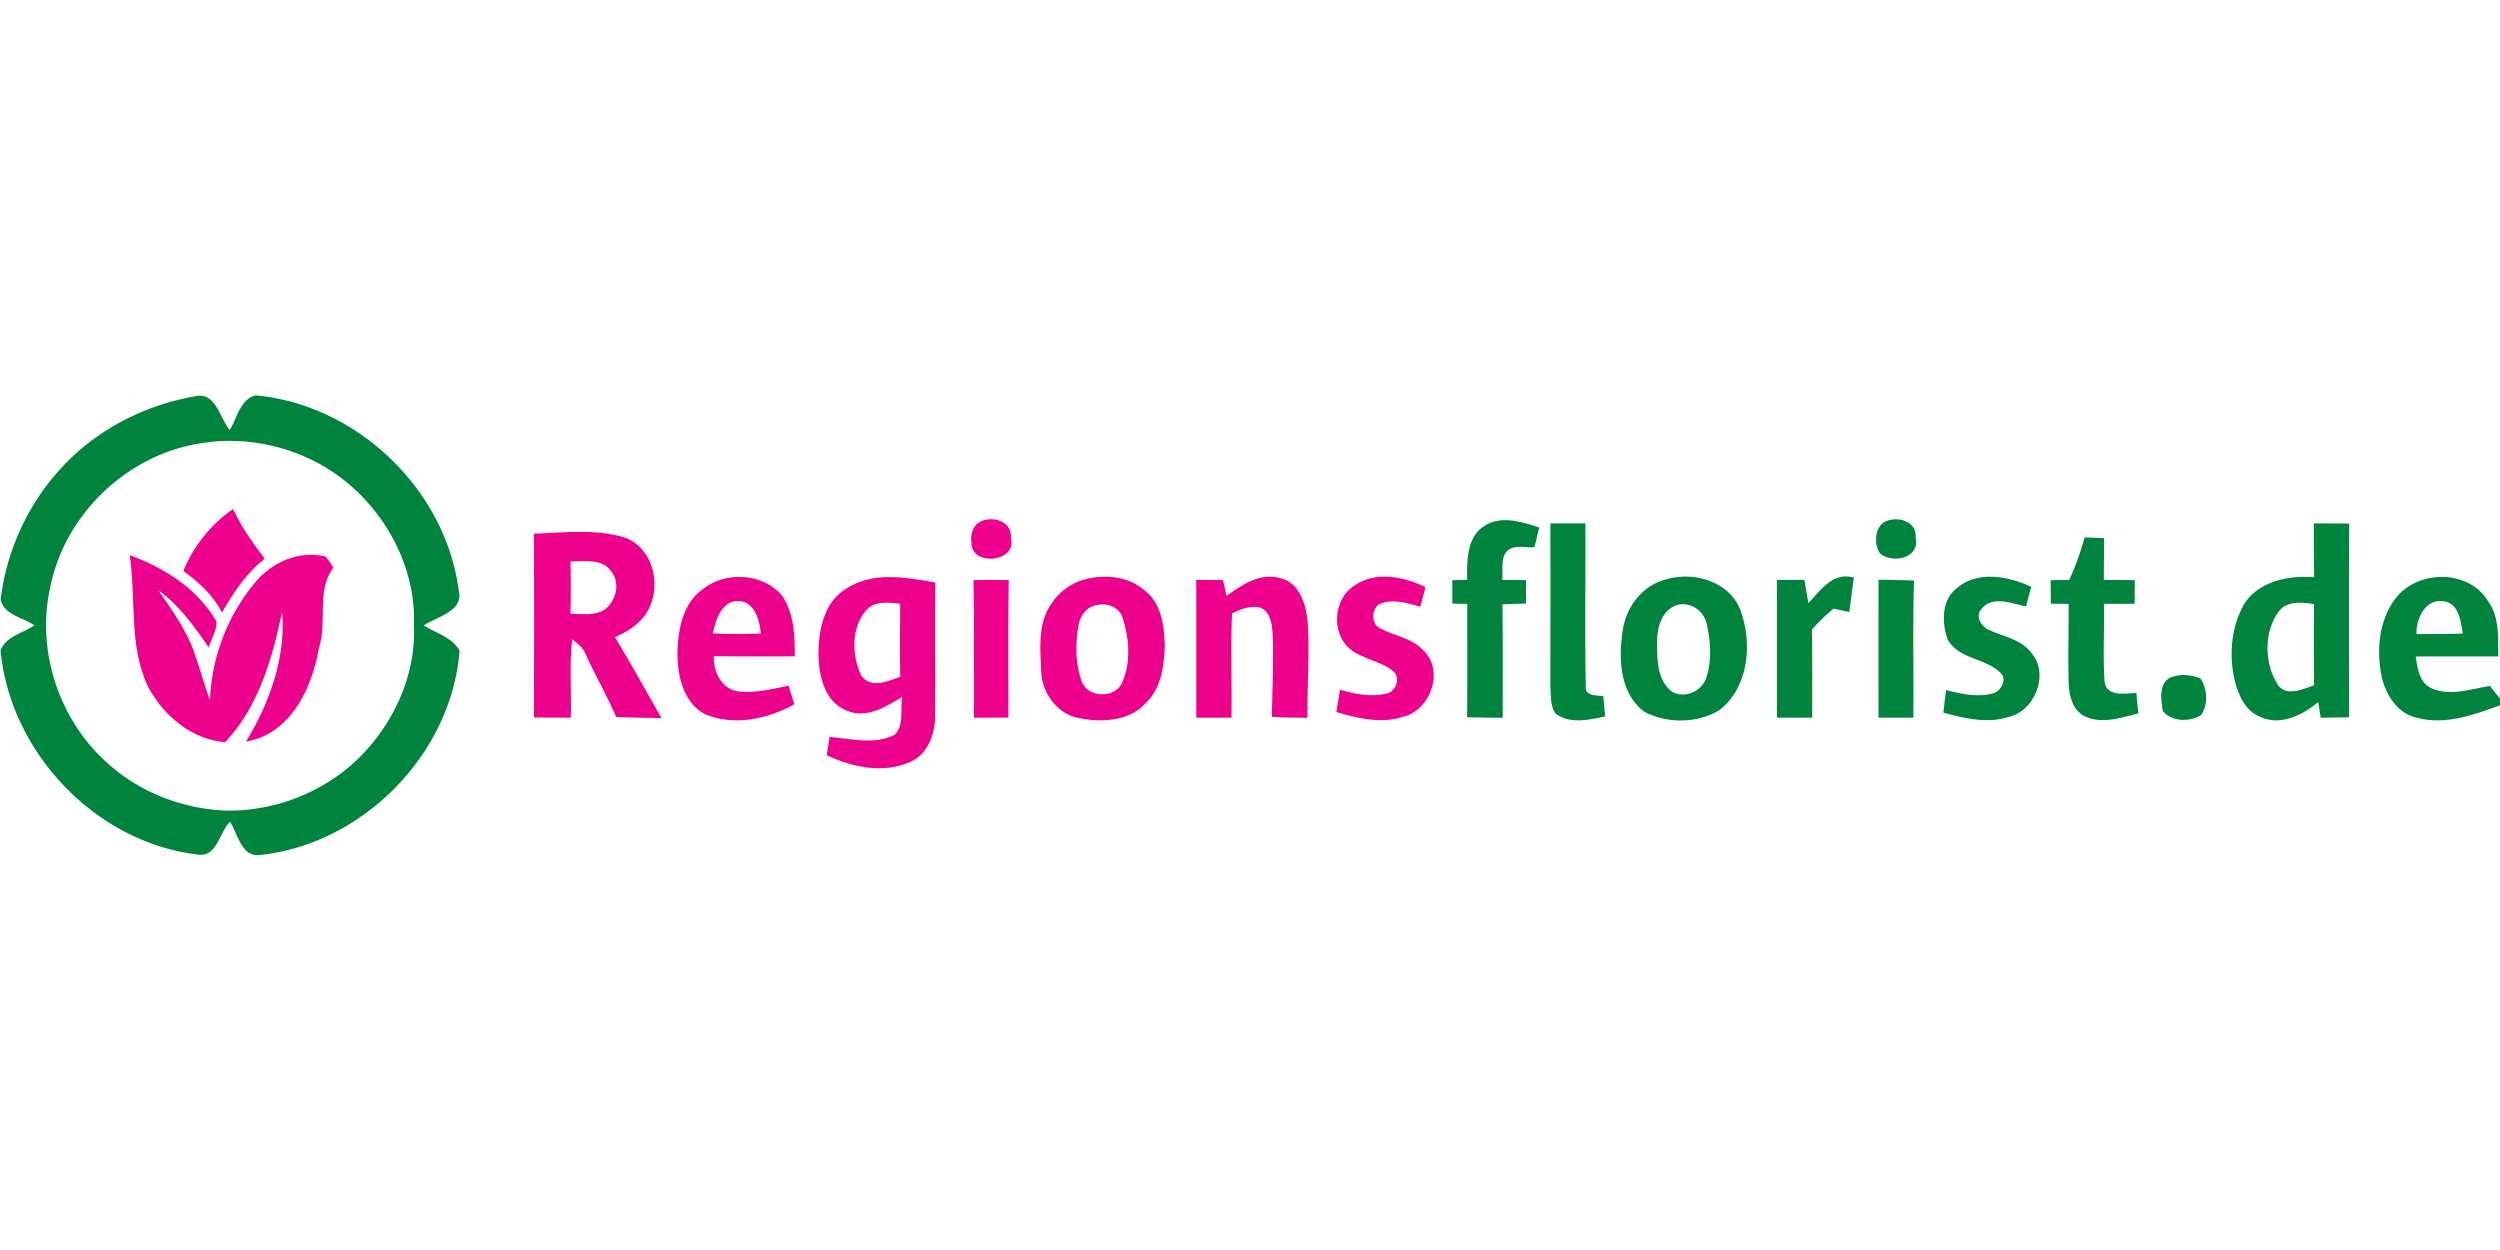 <?xml version="1.0"?>
<svg xmlns="http://www.w3.org/2000/svg" viewBox="0 -77 488 244"><path fill="#00833c" d="M12.15 14.14C18.95 6.83 28.27 2.06 38.07.36c4.02-.99 4.81 4.24 6.77 6.58C46.3 4.63 46.9.82 49.96.18c19.75 1.84 36.97 18.3 39.57 38 1.12 4.13-4.23 5.19-6.8 6.89 2.37 1.54 5.52 2.31 6.98 4.94-1.57 20.17-18.77 37.66-38.81 39.87-3.75.61-4.46-4.08-6-6.48-2.05 2.02-2.46 6.61-5.92 6.46C18.86 87.66 2.03 70.06.11 50.01c.96-2.82 4.39-3.39 6.6-4.95C4.51 43.54.74 43 .13 40.04c1.13-9.6 5.41-18.84 12.02-25.9m26.41-4.5C24.42 12.07 12.51 23.69 9.78 37.78c-2.67 12.07 1.61 25.36 10.7 33.71 6.3 5.99 14.86 9.35 23.5 9.74 10.05.19 20.15-3.91 27.04-11.26 6.25-6.65 10.2-15.72 9.78-24.93.39-10.15-4.42-20.13-11.91-26.85-8.09-7.3-19.62-10.55-30.33-8.55ZM289.7 25.7c3.3-2.18 7.34-.82 10.76.26-.31 1.29-.62 2.58-.93 3.86-1.96.16-4.59-.76-5.78 1.33-.76 1.56-.34 3.39-.51 5.06l4.64.03c-.01 1.52-.01 3.05-.01 4.57l-4.59.15c.1 7.39.04 14.77.05 22.15-2.32-.01-4.64-.04-6.95-.11.08-7.37.02-14.74.04-22.11-.73-.02-2.19-.05-2.93-.07v-4.57c.73-.01 2.17-.04 2.89-.05 0-3.63-.14-8.27 3.32-10.5Zm12.93-.53c2.28 0 4.56 0 6.84-.01.06 10.57-.14 21.15.08 31.72-.28 2.06 2.07 1.79 3.42 2.04.12 1.31.24 2.62.35 3.93-3.13.65-6.81 1.55-9.62-.52-1.14-1.48-.92-3.53-1.06-5.28 0-10.63.03-21.25-.01-31.88Zm64.73.06c2.26-1.79 6.93-.75 6.56 2.72.94 4.03-4.51 5.16-6.96 3.07-1.07-1.71-1.07-4.3.4-5.79Zm84.3-.07c2.3.01 4.6.02 6.91.04-.08 12.6-.06 25.21-.01 37.81-1.86.04-3.71.07-5.55.1-.12-.77-.37-2.3-.49-3.07-3.07 2.57-7.46 4.76-11.41 2.84-2.9-1.16-4.18-4.29-4.91-7.11-1.16-5.11-.66-10.81 2.15-15.32 3.08-4.15 8.52-5.12 13.38-4.78-.07-3.51-.08-7.01-.07-10.51m-7.03 17.46c-2.72 3.98-2.61 9.84-.09 13.89 1.6 2.61 4.94 1.04 7.16.25-.05-5.28-.05-10.56 0-15.84-2.44-.38-5.53-.7-7.07 1.7Zm-37.72-14.73 3.82.15c-.03 2.72-.06 5.45-.06 8.17 2.01.01 4.02.01 6.04.03l-.03 4.62c-2 .01-4 .01-6 .01.12 5.08-.22 10.16.14 15.23.46 3.04 4.04 2.2 6.2 2.17.12 1.33.25 2.66.38 4-3.34.81-6.97 2.1-10.31.62-2.6-1.16-3.24-4.32-3.3-6.88-.1-5.04.02-10.08 0-15.12-1.16-.02-2.32-.04-3.47-.05-.01-1.54-.02-3.06-.02-4.59 1.2-.02 2.4-.03 3.6-.03a51.11 51.11 0 0 0 3.01-8.33Zm-81.72 8.22c5.47-1.66 12.55.42 14.61 6.18 2.29 6.43 1.53 14.99-4.26 19.38-4.33 2.57-10.09 2.58-14.53.29-4.84-3.56-5.12-10.48-4.24-15.92.66-4.59 3.81-8.76 8.42-9.93m1.95 5.08c-2.73 1.01-3.65 4.22-3.66 6.87-.03 3.4-.1 7.54 2.79 9.89 2.58 1.58 6.06-.03 6.87-2.86 1.01-3.31.77-6.94.02-10.28-.55-2.66-3.37-4.56-6.02-3.62Zm19.71-4.97c1.79-.01 3.57-.02 5.36-.02.28 1.51.53 3.01.78 4.53 2.4-2.52 4.84-6.19 8.88-4.96-.3 2.24-.6 4.47-.88 6.7-.77-.17-2.31-.5-3.07-.67a32.387 32.387 0 0 0-4.24 4.12c.12 5.72.04 11.44.07 17.16-2.3.01-4.6.01-6.89.01-.01-8.96 0-17.91-.01-26.87Zm19.84-.05c2.3.02 4.61.06 6.92.17-.26 8.92-.04 17.84-.12 26.75h-6.81c0-8.97-.01-17.95.01-26.92Zm15.24 1.7c4.05-3.58 10.08-2.39 14.57-.33-.34 1.28-.68 2.55-1.01 3.83-2.73-.51-6.59-2.23-8.68.49-1.32 1.34-.14 3.3 1.26 4.02 2.87 1.39 6.42 1.83 8.45 4.57 3.6 4.13.66 11.45-4.55 12.53-4.18 1.3-8.54.22-12.62-.88.16-1.47.34-2.94.52-4.4 3.02.78 6.3 1.51 9.38.58 1.39-.52 2.53-2.67 1.31-3.88-2.94-3.01-8.3-2.66-10.42-6.67-1.08-3.21-1.18-7.6 1.79-9.86Zm85.77 1.83c4.31-5.5 14.23-5.57 17.95.63 2.29 3.13 1.96 7.14 2.01 10.8-5.37.01-10.73-.02-16.1.02.34 2.29.66 5.07 3.04 6.18 3.64 1.66 7.7.15 11.44-.43.63.82 1.28 1.64 1.96 2.45v1.34c-5.06 1.8-10.51 3.86-15.94 2.47-3.92-.65-6.35-4.46-7.16-8.08-1.03-5.19-.57-11.09 2.8-15.38m4.01 7.08c3.01-.01 6.02-.01 9.03-.11-.41-2.47-.76-6.03-3.92-6.32-3.47-.39-5.22 3.5-5.11 6.43Zm-48.36 8.64c1.91-.93 4.29-.81 6.21.07 1.35 2.06 1.51 5.03.1 7.1-2.18 1.37-5.77 1.32-7.47-.8-.33-2.08-.84-4.95 1.16-6.37Z"/><g fill="#ec008c"><path d="M35.78 34.45c2.01-4.85 5.37-9.12 9.72-12.08 1.6 3.5 3.87 6.63 6.17 9.7-3.59 2.78-6.1 6.6-8.33 10.49-1.72-3.34-4.54-5.95-7.56-8.11Zm154.74-9.03c2.19-2.09 7.17-1.05 6.79 2.56 1.33 4.88-7.78 5.59-7.67 1.01-.22-1.34.07-2.53.88-3.57Zm-86.33 1.75c5.93-.18 12.11-1 17.87.79 6.5 2.5 7.57 12.17 2.52 16.57-1.28 1.28-2.91 2.09-4.53 2.85 3.13 5.2 6.07 10.51 9.07 15.79-2.95-.07-5.9-.06-8.85-.22-1.78-4.21-4.1-8.14-5.98-12.3-.47-1.27-1.59-2.04-2.59-2.86-.62 5.08-.12 10.21-.28 15.31-2.4-.01-4.8-.02-7.2-.05.03-11.96.09-23.92-.03-35.88m7.17 5.4c.08 3.41.08 6.82-.01 10.24 2.22 0 4.68.44 6.67-.79 2.21-1.68 3.13-5.11 1.34-7.42-1.73-2.64-5.31-1.99-8-2.03Z"/><path d="M49.75 36.75c3.25-3.98 8.69-6.42 13.81-5.1.55.68 1.05 1.39 1.52 2.12-3.43 4.59-1.12 10.59-2.83 15.74-1.36 7.86-5.5 16.76-14.23 18.26 4.6-7.56 7.81-16.39 7.04-25.34-1.87 9.07-4.61 18.56-11.1 25.44-6.55-.49-12.09-5.22-15.07-10.84-3.8-8-2.29-17.16-3.58-25.67 6.77 2.5 13.23 6.53 16.92 12.92.18 1.78-1.07 3.41-1.47 5.11-2.83-4.09-5.77-8.25-9.86-11.18 2.62 3.81 5.39 7.61 6.97 12 1.1 3.14 1.98 6.36 3.11 9.5.3-8.34 3.43-16.55 8.77-22.96Zm87.32 1.34c4.48-3.67 11.98-3.28 15.7 1.32 2.22 3.46 2.4 7.72 2.36 11.71-5.27.01-10.53.04-15.8-.03-.13 2.94 1.46 6.34 4.62 6.85 3.36.46 6.71-.44 9.99-1.1.27.91.83 2.73 1.1 3.64-5.2 2.9-11.91 4.34-17.55 1.88-4.31-2.41-5.35-7.9-5.25-12.43.16-4.26 1.14-9.2 4.83-11.84m2.06 8.55c3.12.17 6.26.16 9.39.02-.24-2.65-1.28-6.41-4.57-6.34-3.18.1-4.25 3.75-4.82 6.32Zm25.86-8.61c5.18-3.55 11.8-2.35 17.58-1.33-.07 8.73.02 17.46-.04 26.18-.04 3.51-1.49 7.48-4.96 8.9-5.21 2.27-11.23.99-16.19-1.36.14-.9.42-2.7.56-3.59 4.17.41 8.73 1.58 12.68-.38 1.96-1.89 1.04-4.98 1.49-7.41-3.23 1.95-7.12 4.4-10.97 2.61-4.18-1.7-5.24-6.61-5.38-10.65-.02-4.7.91-10.26 5.23-12.97m4.16 4.01c-3.03 3.41-2.93 8.85-1.07 12.78 1.82 2.73 5.25 1.17 7.65.27-.09-4.74-.07-9.49-.01-14.24-2.22-.2-4.87-.65-6.57 1.19Zm20.88-5.8c2.29-.02 4.58-.03 6.87-.01-.15 8.95-.05 17.9-.06 26.84l-6.74.03c-.04-8.96.08-17.91-.07-26.86Zm21.24-.01c4.07-1.23 9-.83 12.26 2.11 3.21 2.46 3.69 6.87 3.85 10.62-.17 3.83-.61 8.14-3.46 10.99-3.04 3.7-8.47 4.14-12.86 3.3-4.44-.53-7.68-4.85-7.82-9.16-.18-4.38-.72-9.28 1.9-13.11 1.41-2.24 3.61-3.94 6.13-4.75m2.87 4.87c-2.01.28-3.36 2.12-3.63 4.03-.64 3.58-.59 7.4.62 10.86 1.19 3.34 6.77 3.44 7.99.06 1.64-3.87 1.31-8.39.05-12.33-.58-2.16-2.98-3.11-5.03-2.62Zm19.37-4.9c1.73 0 3.47.01 5.21.03.18.77.53 2.32.7 3.1 3-2.17 6.6-4.64 10.51-3.46 3.61.81 4.91 4.87 5.29 8.1.49 6.37-.1 12.77-.01 19.14-2.32 0-4.64-.04-6.95-.19.11-5.3.35-10.61.18-15.92-.14-1.96-.33-4.6-2.49-5.41-1.89-.44-3.79.32-5.46 1.14-.31 6.78 0 13.58-.11 20.36h-6.86c-.01-8.96.01-17.93-.01-26.89Zm30.9 1.08c4.1-2.86 9.64-1.72 13.85.34-.35 1.27-.7 2.54-1.02 3.81-2.61-.71-5.47-1.67-8.09-.47-1.48 1.15-1.53 3.8.23 4.7 2.84 1.5 6.34 1.88 8.56 4.41 3.99 3.92 1.3 11.46-3.88 12.79-4.36 1.47-8.95.39-13.2-.87.23-1.45.47-2.91.71-4.36 2.88.88 5.96 1.45 8.96.8 1.87-.33 2.91-2.9 1.56-4.3-2.49-2.16-6.11-2.39-8.64-4.51-3.68-3.14-3.15-9.77.96-12.34Z"/></g></svg>
